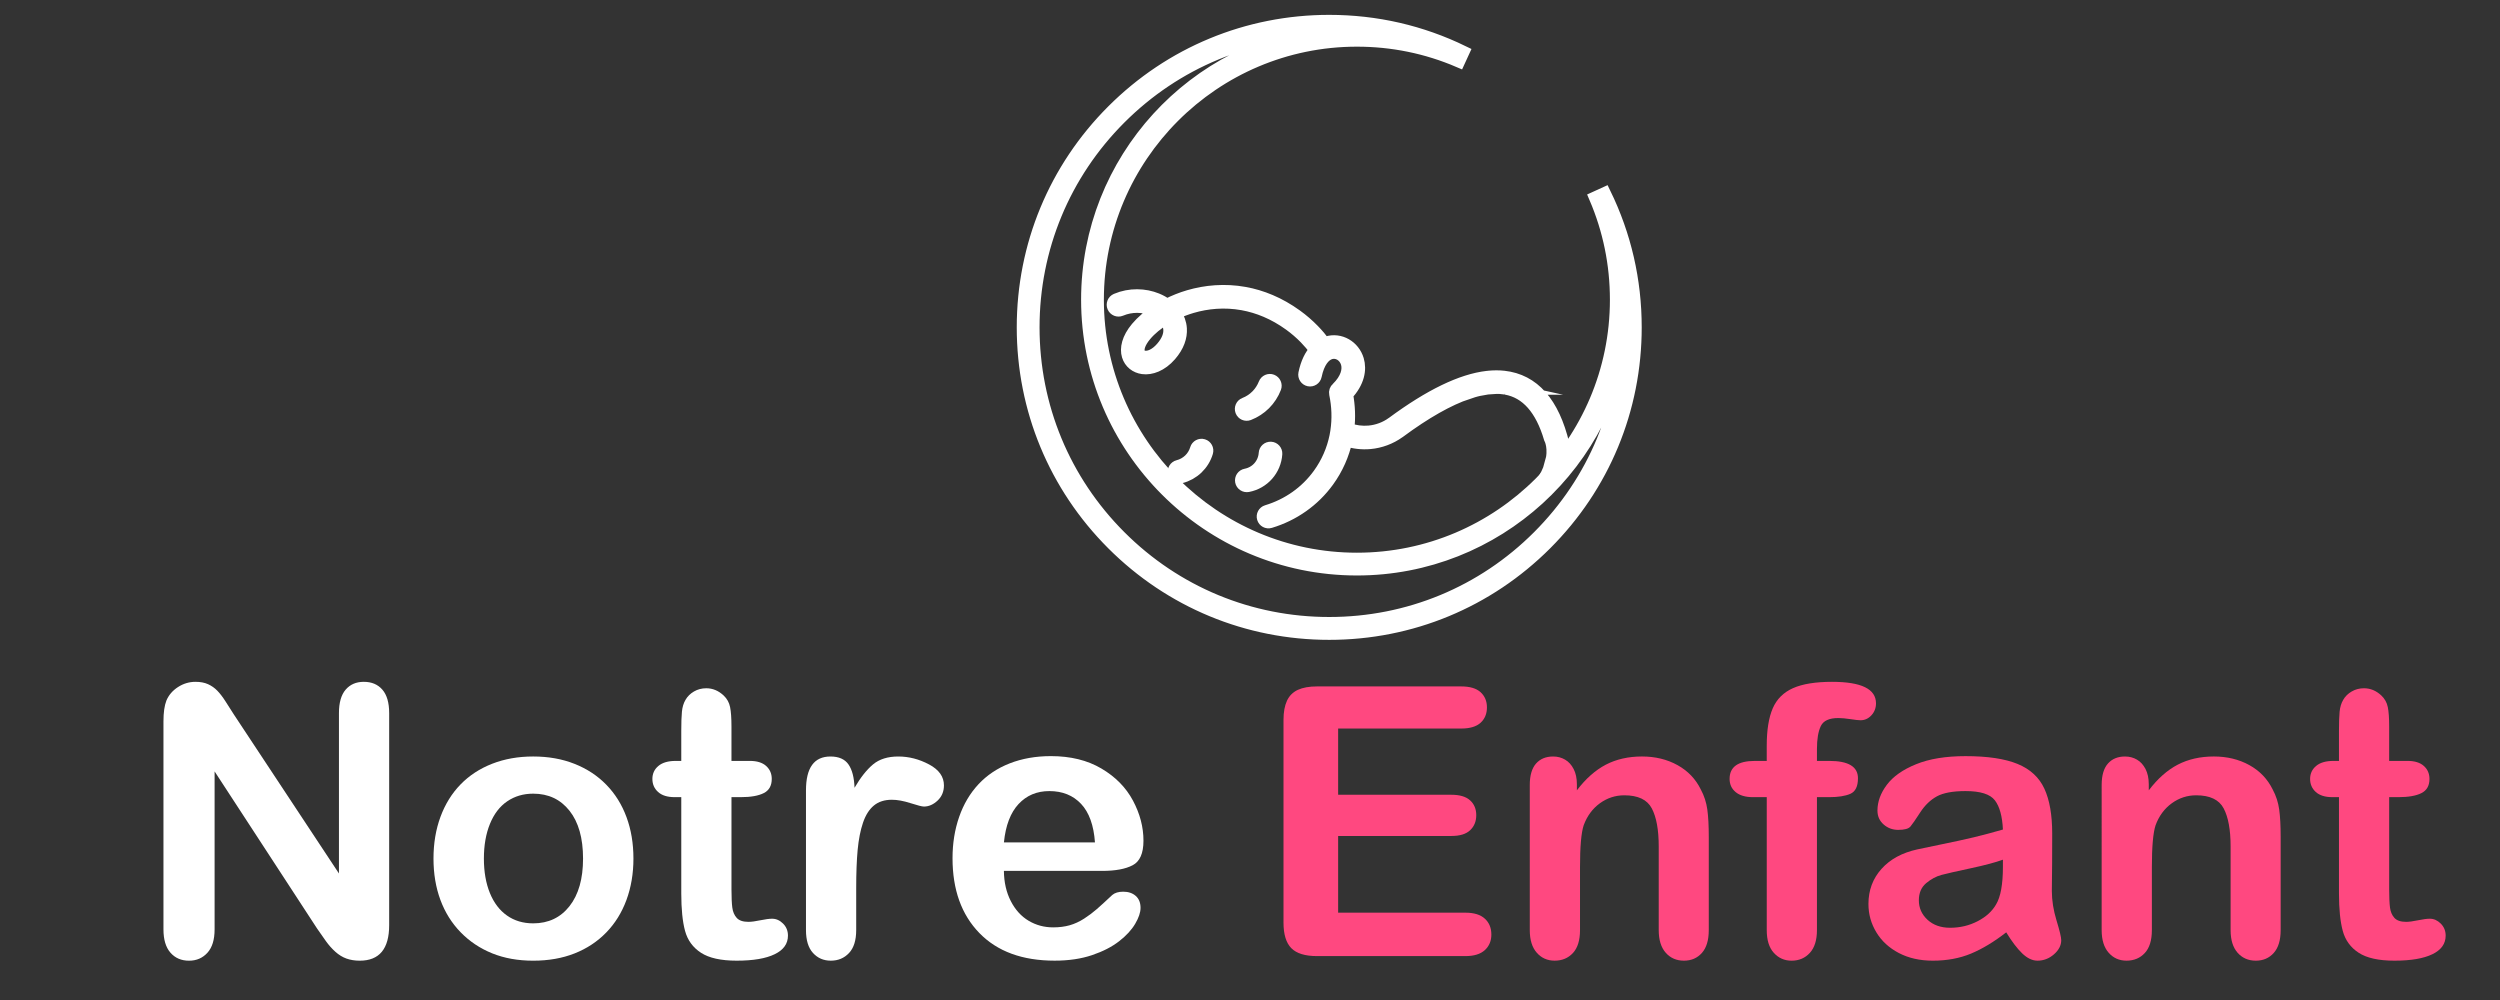 <?xml version="1.0" encoding="utf-8"?>
<!-- Generator: Adobe Illustrator 16.0.0, SVG Export Plug-In . SVG Version: 6.00 Build 0)  -->
<!DOCTYPE svg PUBLIC "-//W3C//DTD SVG 1.1//EN" "http://www.w3.org/Graphics/SVG/1.1/DTD/svg11.dtd">
<svg version="1.1" id="Calque_1" xmlns="http://www.w3.org/2000/svg" xmlns:xlink="http://www.w3.org/1999/xlink" x="0px" y="0px"
	 width="200px" height="80px" viewBox="0 0 200 80" enable-background="new 0 0 200 80" xml:space="preserve">
<rect x="0" y="0" width="200" height="80" fill="#333333" stroke="none"/>
<path fill="#FFFFFF" stroke="#FFFFFF" stroke-miterlimit="10" d="M101.175,30.7c0.088-0.228,0.345-0.343,0.573-0.255
	c0.229,0.088,0.344,0.347,0.257,0.574c-0.188,0.485-0.472,0.921-0.832,1.282c-0.357,0.356-0.792,0.643-1.281,0.833
	c-0.228,0.088-0.487-0.025-0.575-0.256c-0.087-0.229,0.025-0.487,0.254-0.574c0.368-0.143,0.697-0.36,0.97-0.633
	C100.818,31.393,101.033,31.063,101.175,30.7 M101.197,36.254c0.015-0.245,0.224-0.431,0.47-0.417
	c0.245,0.014,0.433,0.226,0.418,0.47c-0.04,0.636-0.294,1.216-0.69,1.667c-0.398,0.451-0.943,0.773-1.566,0.892
	c-0.242,0.046-0.475-0.112-0.522-0.354c-0.045-0.241,0.113-0.475,0.355-0.521c0.426-0.081,0.796-0.299,1.066-0.605
	C100.999,37.078,101.17,36.684,101.197,36.254 M95.696,35.92c0.07-0.235,0.318-0.371,0.554-0.298
	c0.235,0.069,0.368,0.318,0.298,0.553c-0.146,0.492-0.419,0.927-0.776,1.269c-0.361,0.345-0.808,0.596-1.302,0.721
	c-0.238,0.058-0.479-0.084-0.541-0.323c-0.06-0.238,0.085-0.48,0.322-0.54c0.344-0.086,0.655-0.262,0.906-0.5
	C95.404,36.566,95.594,36.264,95.696,35.92"/>
<path fill="#FFFFFF" stroke="#FFFFFF" stroke-miterlimit="10" d="M106.339,50.688c-6.544,0-12.696-2.55-17.324-7.177
	c-4.627-4.626-7.175-10.779-7.175-17.323c0-6.543,2.548-12.696,7.175-17.323c4.628-4.627,10.78-7.176,17.324-7.176
	c3.758,0,7.365,0.83,10.721,2.465l-0.344,0.749c-2.584-1.108-5.33-1.67-8.163-1.67c-11.438,0-20.743,9.305-20.743,20.743
	c0,11.436,9.305,20.74,20.743,20.74c11.437,0,20.74-9.304,20.74-20.74c0-2.835-0.563-5.581-1.671-8.166l0.75-0.342
	c1.636,3.355,2.465,6.962,2.465,10.72c0,6.544-2.547,12.697-7.176,17.323C119.033,48.138,112.883,50.688,106.339,50.688
	 M106.339,2.512c-6.323,0-12.27,2.464-16.741,6.935c-4.471,4.472-6.934,10.417-6.934,16.741s2.463,12.27,6.934,16.74
	c4.472,4.473,10.418,6.932,16.741,6.932c6.324,0,12.27-2.459,16.74-6.932c4.472-4.471,6.935-10.417,6.935-16.74
	c0-0.032,0-0.064-0.001-0.095c-1.066,10.9-10.284,19.446-21.46,19.446c-11.892,0-21.565-9.672-21.565-21.563
	c0-11.178,8.547-20.396,19.447-21.462C106.401,2.512,106.37,2.512,106.339,2.512"/>
<path fill="#FFFFFF" stroke="#FFFFFF" stroke-miterlimit="10" d="M125.083,35.879c0-0.02-0.001-0.039-0.004-0.06
	c-0.001-0.057-0.006-0.115-0.012-0.175c0-0.034-0.002-0.066-0.012-0.099c-0.796-3.327-2.38-5.123-4.749-5.387
	c-0.391-0.043-0.805-0.042-1.236,0.002c-0.03,0-0.06,0.004-0.086,0.009c-2.063,0.237-4.594,1.461-7.585,3.672l-0.006,0.003
	c-0.56,0.404-1.208,0.64-1.872,0.7c-0.56,0.051-1.132-0.023-1.675-0.224c0.106-0.917,0.07-1.848-0.099-2.764
	c0.925-0.986,1.101-1.991,0.868-2.769c-0.16-0.534-0.511-0.959-0.95-1.212c-0.448-0.257-0.988-0.336-1.515-0.168
	c-0.063,0.02-0.125,0.043-0.188,0.071c-0.271-0.367-0.569-0.719-0.895-1.053c-0.412-0.423-0.866-0.818-1.36-1.175
	c-1.377-0.996-2.781-1.556-4.139-1.802l0,0h-0.001c-1.594-0.288-3.123-0.14-4.458,0.25c-0.578,0.169-1.181,0.405-1.759,0.702
	c-0.244-0.182-0.518-0.336-0.814-0.455c-0.952-0.387-2.141-0.435-3.229,0.027c-0.227,0.096-0.333,0.357-0.237,0.583
	c0.096,0.227,0.358,0.333,0.584,0.238c0.862-0.366,1.8-0.329,2.549-0.025c0.098,0.039,0.192,0.084,0.281,0.131
	c-0.584,0.382-1.117,0.831-1.541,1.336c-0.715,0.856-0.875,1.644-0.701,2.22c0.083,0.273,0.238,0.499,0.446,0.667
	c0.201,0.163,0.451,0.271,0.729,0.31c0.655,0.091,1.488-0.198,2.203-1.02c0.631-0.726,0.872-1.455,0.83-2.121
	c-0.028-0.449-0.185-0.864-0.44-1.225c0.447-0.21,0.905-0.383,1.348-0.513c1.216-0.356,2.604-0.491,4.051-0.229v0
	c1.236,0.224,2.516,0.737,3.774,1.646c0.453,0.329,0.87,0.69,1.247,1.076c0.294,0.305,0.567,0.623,0.813,0.954
	c-0.384,0.413-0.698,1.028-0.876,1.884c-0.049,0.241,0.106,0.476,0.347,0.526c0.241,0.049,0.478-0.106,0.525-0.347
	c0.23-1.111,0.699-1.656,1.179-1.811c0.275-0.087,0.563-0.045,0.805,0.093c0.247,0.143,0.447,0.388,0.539,0.696
	c0.16,0.536-0.008,1.266-0.785,2.031c-0.121,0.101-0.183,0.266-0.147,0.431c0.209,0.994,0.244,2.013,0.094,3.006l-0.006,0.04
	c-0.02,0.12-0.042,0.241-0.064,0.36c-0.22,1.072-0.661,2.109-1.337,3.042c-0.519,0.719-1.139,1.323-1.825,1.809
	c-0.713,0.505-1.505,0.889-2.34,1.14c-0.235,0.07-0.37,0.318-0.298,0.554c0.069,0.235,0.317,0.369,0.553,0.297
	c0.925-0.278,1.803-0.702,2.598-1.266c0.77-0.544,1.459-1.217,2.034-2.012c0.726-1.001,1.208-2.113,1.461-3.264
	c0.617,0.204,1.266,0.276,1.9,0.218c0.82-0.075,1.621-0.367,2.313-0.863l0.019-0.012c2.097-1.551,3.935-2.592,5.511-3.124h-0.004
	c0,0,0.262-0.096,0.664-0.196c0.149-0.039,0.301-0.074,0.447-0.104c0,0.002-0.002,0.003-0.002,0.006
	c0.282-0.054,0.599-0.099,0.924-0.114c0,0,0-0.002,0-0.004c0.155-0.006,0.306-0.006,0.454,0c0.024,0.001,0.047,0.003,0.069,0.003
	c0.018,0.001,0.037,0.003,0.055,0.004c0.111,0.008,0.222,0.02,0.332,0.037c0.009,0.002,0.014,0.002,0.02,0.005
	c0.028,0.004,0.056,0.007,0.084,0.013h-0.003c1.648,0.302,2.824,1.627,3.521,3.98l0,0c0,0,0.45,0.8,0.05,2.105l-0.001-0.009
	c-0.146,0.547-0.399,1.042-0.74,1.487c0.112-0.02,0.225-0.043,0.332-0.075c0.06-0.019,0.189-0.065,0.188-0.063
	c0.052-0.042,0.106-0.078,0.162-0.111c0.095-0.108,0.188-0.218,0.277-0.33c0.136-0.166,0.323-0.262,0.526-0.298
	C125.004,37.194,125.106,36.569,125.083,35.879 M92.948,27.829c-0.495,0.57-1.02,0.778-1.406,0.724
	c-0.116-0.018-0.216-0.06-0.293-0.121c-0.069-0.057-0.125-0.137-0.153-0.232c-0.096-0.314,0.036-0.797,0.532-1.391
	c0.417-0.498,0.966-0.938,1.571-1.305l0.019-0.011c0.202,0.252,0.327,0.545,0.347,0.86C93.593,26.791,93.413,27.295,92.948,27.829"
	/>
<path fill="#FFFFFF" d="M18.713,57.164l8.403,12.715V57.047c0-0.834,0.179-1.459,0.537-1.876c0.358-0.417,0.841-0.625,1.45-0.625
	c0.628,0,1.124,0.208,1.486,0.625s0.545,1.042,0.545,1.876v16.967c0,1.894-0.786,2.841-2.355,2.841c-0.393,0-0.745-0.057-1.06-0.169
	c-0.314-0.112-0.608-0.293-0.883-0.538c-0.274-0.244-0.53-0.531-0.765-0.86c-0.235-0.329-0.471-0.665-0.707-1.009l-8.196-12.566
	v12.64c0,0.825-0.191,1.447-0.574,1.869s-0.873,0.634-1.472,0.634c-0.618,0-1.113-0.214-1.486-0.641
	c-0.373-0.426-0.559-1.046-0.559-1.862V57.709c0-0.706,0.078-1.261,0.235-1.663c0.186-0.441,0.495-0.802,0.927-1.081
	c0.432-0.279,0.898-0.419,1.398-0.419c0.393,0,0.729,0.063,1.008,0.19c0.28,0.128,0.525,0.299,0.736,0.516
	c0.21,0.216,0.427,0.495,0.647,0.839C18.249,56.434,18.477,56.792,18.713,57.164z"/>
<path fill="#FFFFFF" d="M50.675,68.688c0,1.196-0.187,2.3-0.559,3.311c-0.373,1.01-0.912,1.878-1.619,2.604
	c-0.707,0.726-1.55,1.283-2.531,1.671c-0.98,0.387-2.084,0.581-3.311,0.581c-1.217,0-2.311-0.196-3.282-0.588
	c-0.971-0.394-1.812-0.955-2.523-1.686s-1.25-1.595-1.619-2.591c-0.368-0.995-0.552-2.098-0.552-3.303
	c0-1.217,0.186-2.331,0.559-3.341c0.373-1.011,0.908-1.874,1.604-2.59c0.697-0.717,1.541-1.269,2.531-1.656
	c0.991-0.387,2.085-0.581,3.282-0.581c1.216,0,2.32,0.196,3.311,0.59c0.991,0.392,1.84,0.951,2.546,1.677
	c0.707,0.727,1.243,1.588,1.611,2.59C50.492,66.377,50.675,67.48,50.675,68.688z M46.644,68.688c0-1.639-0.361-2.915-1.082-3.826
	c-0.722-0.913-1.69-1.369-2.907-1.369c-0.785,0-1.477,0.204-2.075,0.611c-0.598,0.406-1.059,1.008-1.383,1.803
	c-0.324,0.793-0.486,1.721-0.486,2.781c0,1.05,0.16,1.966,0.478,2.751c0.319,0.784,0.775,1.386,1.369,1.803
	c0.593,0.418,1.292,0.626,2.097,0.626c1.216,0,2.185-0.458,2.907-1.377C46.283,71.573,46.644,70.306,46.644,68.688z"/>
<path fill="#FFFFFF" d="M54.06,60.873h0.442v-2.414c0-0.647,0.017-1.154,0.052-1.522c0.034-0.367,0.13-0.685,0.287-0.949
	c0.157-0.274,0.382-0.498,0.676-0.669c0.295-0.172,0.624-0.258,0.986-0.258c0.51,0,0.971,0.191,1.383,0.573
	c0.274,0.257,0.449,0.567,0.522,0.936c0.074,0.367,0.11,0.889,0.11,1.567v2.736h1.472c0.569,0,1.003,0.135,1.302,0.404
	c0.299,0.27,0.449,0.616,0.449,1.037c0,0.541-0.213,0.919-0.64,1.134c-0.426,0.216-1.037,0.324-1.832,0.324h-0.75v7.386
	c0,0.629,0.022,1.112,0.066,1.451c0.045,0.337,0.162,0.612,0.354,0.823s0.502,0.316,0.934,0.316c0.235,0,0.555-0.042,0.957-0.126
	c0.402-0.083,0.716-0.124,0.942-0.124c0.324,0,0.615,0.13,0.875,0.39c0.26,0.26,0.39,0.581,0.39,0.964
	c0,0.646-0.353,1.143-1.06,1.485c-0.706,0.345-1.721,0.517-3.046,0.517c-1.255,0-2.207-0.212-2.854-0.634s-1.072-1.005-1.273-1.751
	c-0.201-0.745-0.301-1.741-0.301-2.987v-7.71h-0.53c-0.579,0-1.02-0.138-1.324-0.412c-0.304-0.275-0.457-0.624-0.457-1.046
	c0-0.421,0.159-0.768,0.478-1.037C52.988,61.008,53.451,60.873,54.06,60.873z"/>
<path fill="#FFFFFF" d="M68.496,71.057v3.355c0,0.813-0.192,1.424-0.575,1.831c-0.382,0.407-0.868,0.611-1.457,0.611
	c-0.579,0-1.054-0.206-1.427-0.618c-0.374-0.412-0.559-1.021-0.559-1.824V63.227c0-1.804,0.652-2.707,1.957-2.707
	c0.667,0,1.148,0.211,1.442,0.633c0.295,0.422,0.456,1.045,0.486,1.869c0.481-0.824,0.974-1.447,1.479-1.869
	c0.505-0.422,1.18-0.633,2.023-0.633c0.844,0,1.663,0.211,2.458,0.633s1.192,0.981,1.192,1.678c0,0.491-0.169,0.895-0.508,1.215
	c-0.339,0.318-0.705,0.478-1.096,0.478c-0.147,0-0.503-0.091-1.067-0.272c-0.564-0.182-1.063-0.272-1.494-0.272
	c-0.589,0-1.07,0.155-1.442,0.464c-0.374,0.309-0.663,0.768-0.869,1.376s-0.348,1.331-0.427,2.17
	C68.535,68.826,68.496,69.85,68.496,71.057z"/>
<path fill="#FFFFFF" d="M88.17,69.672h-7.858c0.01,0.913,0.194,1.719,0.552,2.415c0.357,0.695,0.833,1.221,1.427,1.574
	c0.593,0.353,1.248,0.529,1.965,0.529c0.48,0,0.919-0.056,1.317-0.168c0.397-0.113,0.782-0.291,1.154-0.53
	c0.374-0.241,0.716-0.498,1.03-0.773c0.314-0.274,0.721-0.647,1.222-1.118c0.206-0.177,0.5-0.265,0.882-0.265
	c0.412,0,0.746,0.113,1,0.339c0.255,0.226,0.383,0.543,0.383,0.956c0,0.363-0.142,0.787-0.427,1.271
	c-0.285,0.487-0.713,0.952-1.288,1.398c-0.574,0.447-1.294,0.817-2.163,1.111c-0.868,0.294-1.866,0.442-2.995,0.442
	c-2.581,0-4.586-0.736-6.019-2.208c-1.433-1.472-2.149-3.468-2.149-5.989c0-1.187,0.177-2.287,0.53-3.304
	c0.353-1.015,0.868-1.885,1.545-2.611c0.677-0.726,1.51-1.283,2.501-1.671c0.991-0.387,2.09-0.58,3.296-0.58
	c1.57,0,2.916,0.33,4.04,0.993c1.123,0.662,1.964,1.517,2.524,2.567c0.559,1.05,0.839,2.119,0.839,3.207
	c0,1.012-0.29,1.667-0.869,1.965C90.034,69.523,89.22,69.672,88.17,69.672z M80.313,67.393h7.284
	c-0.098-1.374-0.469-2.401-1.111-3.083c-0.643-0.682-1.488-1.023-2.539-1.023c-1.001,0-1.822,0.347-2.465,1.038
	C80.84,65.015,80.45,66.038,80.313,67.393z"/>
<path fill="#FF4880" d="M116.895,58.283h-9.844v5.298h9.064c0.667,0,1.165,0.149,1.494,0.448c0.329,0.3,0.492,0.695,0.492,1.184
	c0,0.492-0.161,0.892-0.485,1.2c-0.324,0.31-0.823,0.464-1.501,0.464h-9.064v6.137h10.183c0.687,0,1.204,0.158,1.553,0.479
	c0.348,0.318,0.522,0.742,0.522,1.272c0,0.509-0.175,0.924-0.522,1.244c-0.349,0.318-0.866,0.478-1.553,0.478h-11.874
	c-0.952,0-1.637-0.211-2.054-0.633c-0.417-0.421-0.626-1.104-0.626-2.046V57.591c0-0.627,0.094-1.139,0.28-1.538
	c0.187-0.396,0.479-0.686,0.876-0.868c0.396-0.18,0.903-0.271,1.523-0.271h11.535c0.697,0,1.215,0.154,1.554,0.463
	c0.338,0.31,0.507,0.715,0.507,1.215c0,0.511-0.169,0.919-0.507,1.228C118.109,58.129,117.592,58.283,116.895,58.283z"/>
<path fill="#FF4880" d="M126.151,62.742v0.484c0.707-0.931,1.479-1.615,2.317-2.053c0.839-0.436,1.803-0.654,2.893-0.654
	c1.059,0,2.006,0.23,2.839,0.691c0.834,0.462,1.458,1.114,1.869,1.958c0.265,0.491,0.437,1.021,0.516,1.59
	c0.078,0.567,0.117,1.293,0.117,2.178v7.476c0,0.804-0.184,1.412-0.551,1.824c-0.369,0.412-0.848,0.618-1.436,0.618
	c-0.599,0-1.083-0.212-1.457-0.634c-0.373-0.422-0.56-1.024-0.56-1.809v-6.696c0-1.325-0.184-2.337-0.551-3.039
	c-0.368-0.701-1.102-1.052-2.2-1.052c-0.716,0-1.369,0.213-1.958,0.64c-0.588,0.428-1.02,1.014-1.295,1.759
	c-0.196,0.599-0.293,1.717-0.293,3.355v5.033c0,0.813-0.189,1.424-0.567,1.831s-0.866,0.611-1.465,0.611
	c-0.579,0-1.055-0.212-1.427-0.634c-0.373-0.422-0.56-1.024-0.56-1.809V62.801c0-0.766,0.167-1.337,0.5-1.715
	c0.334-0.378,0.79-0.566,1.369-0.566c0.354,0,0.672,0.085,0.956,0.251c0.285,0.167,0.513,0.417,0.684,0.75
	C126.065,61.854,126.151,62.262,126.151,62.742z"/>
<path fill="#FF4880" d="M140.383,60.873h0.956v-1.207c0-1.256,0.158-2.253,0.478-2.995c0.319-0.739,0.858-1.279,1.619-1.617
	c0.761-0.339,1.803-0.508,3.127-0.508c2.345,0,3.517,0.573,3.517,1.722c0,0.373-0.123,0.691-0.367,0.956
	c-0.246,0.266-0.536,0.396-0.868,0.396c-0.157,0-0.428-0.029-0.81-0.088c-0.384-0.059-0.707-0.088-0.972-0.088
	c-0.726,0-1.192,0.214-1.398,0.64c-0.205,0.428-0.309,1.038-0.309,1.832v0.957h0.985c1.531,0,2.296,0.462,2.296,1.384
	c0,0.656-0.203,1.073-0.611,1.25c-0.405,0.177-0.968,0.266-1.685,0.266h-0.985v10.64c0,0.794-0.189,1.4-0.566,1.816
	c-0.379,0.416-0.865,0.626-1.464,0.626c-0.569,0-1.044-0.21-1.42-0.626c-0.378-0.416-0.566-1.022-0.566-1.816v-10.64h-1.104
	c-0.599,0-1.059-0.136-1.384-0.405c-0.323-0.27-0.484-0.62-0.484-1.053C138.366,61.354,139.038,60.873,140.383,60.873z"/>
<path fill="#FF4880" d="M160.498,74.588c-0.972,0.756-1.911,1.322-2.817,1.7c-0.907,0.377-1.927,0.566-3.055,0.566
	c-1.03,0-1.935-0.204-2.715-0.611c-0.779-0.407-1.381-0.958-1.802-1.655c-0.422-0.696-0.634-1.452-0.634-2.267
	c0-1.098,0.349-2.035,1.045-2.811c0.696-0.774,1.652-1.295,2.87-1.56c0.255-0.059,0.888-0.191,1.898-0.397
	c1.01-0.207,1.876-0.394,2.597-0.566c0.722-0.173,1.503-0.38,2.348-0.625c-0.05-1.061-0.263-1.838-0.641-2.333
	c-0.377-0.496-1.16-0.743-2.348-0.743c-1.021,0-1.787,0.144-2.303,0.427c-0.515,0.285-0.956,0.712-1.324,1.28
	c-0.368,0.57-0.628,0.944-0.78,1.126s-0.478,0.271-0.979,0.271c-0.451,0-0.841-0.144-1.17-0.434c-0.328-0.29-0.492-0.659-0.492-1.11
	c0-0.707,0.25-1.395,0.751-2.061c0.5-0.667,1.278-1.217,2.339-1.647c1.06-0.433,2.379-0.647,3.958-0.647
	c1.766,0,3.154,0.208,4.165,0.625s1.725,1.076,2.141,1.979c0.418,0.902,0.626,2.1,0.626,3.59c0,0.941-0.002,1.742-0.007,2.398
	c-0.006,0.657-0.014,1.388-0.022,2.193c0,0.755,0.125,1.543,0.375,2.362c0.251,0.818,0.376,1.346,0.376,1.58
	c0,0.413-0.194,0.789-0.581,1.128c-0.388,0.338-0.828,0.507-1.317,0.507c-0.413,0-0.819-0.194-1.223-0.581
	C161.376,75.886,160.949,75.324,160.498,74.588z M160.233,68.775c-0.589,0.216-1.444,0.444-2.569,0.685
	c-1.122,0.239-1.899,0.417-2.331,0.53c-0.432,0.112-0.844,0.333-1.237,0.661c-0.392,0.329-0.588,0.787-0.588,1.375
	c0,0.609,0.23,1.127,0.691,1.554c0.461,0.426,1.064,0.641,1.811,0.641c0.795,0,1.528-0.176,2.199-0.523
	c0.673-0.348,1.165-0.797,1.479-1.346c0.363-0.608,0.545-1.608,0.545-3.002V68.775z"/>
<path fill="#FF4880" d="M171.902,62.742v0.484c0.706-0.931,1.479-1.615,2.317-2.053c0.839-0.436,1.803-0.654,2.891-0.654
	c1.06,0,2.007,0.23,2.841,0.691c0.834,0.462,1.457,1.114,1.869,1.958c0.265,0.491,0.436,1.021,0.516,1.59
	c0.078,0.567,0.117,1.293,0.117,2.178v7.476c0,0.804-0.184,1.412-0.553,1.824c-0.368,0.412-0.846,0.618-1.435,0.618
	c-0.598,0-1.083-0.212-1.457-0.634c-0.373-0.422-0.559-1.024-0.559-1.809v-6.696c0-1.325-0.184-2.337-0.552-3.039
	c-0.369-0.701-1.102-1.052-2.2-1.052c-0.716,0-1.369,0.213-1.957,0.64c-0.588,0.428-1.021,1.014-1.295,1.759
	c-0.196,0.599-0.295,1.717-0.295,3.355v5.033c0,0.813-0.188,1.424-0.566,1.831c-0.377,0.407-0.865,0.611-1.464,0.611
	c-0.579,0-1.056-0.212-1.427-0.634c-0.373-0.422-0.56-1.024-0.56-1.809V62.801c0-0.766,0.166-1.337,0.5-1.715
	s0.79-0.566,1.369-0.566c0.353,0,0.672,0.085,0.956,0.251c0.284,0.167,0.512,0.417,0.684,0.75
	C171.814,61.854,171.902,62.262,171.902,62.742z"/>
<path fill="#FF4880" d="M186.677,60.873h0.441v-2.414c0-0.647,0.017-1.154,0.051-1.522c0.035-0.367,0.131-0.685,0.288-0.949
	c0.156-0.274,0.382-0.498,0.677-0.669c0.293-0.172,0.622-0.258,0.986-0.258c0.509,0,0.971,0.191,1.382,0.573
	c0.275,0.257,0.449,0.567,0.523,0.936c0.074,0.367,0.109,0.889,0.109,1.567v2.736h1.473c0.568,0,1.002,0.135,1.302,0.404
	s0.449,0.616,0.449,1.037c0,0.541-0.215,0.919-0.641,1.134c-0.427,0.216-1.037,0.324-1.832,0.324h-0.751v7.386
	c0,0.629,0.022,1.112,0.066,1.451c0.044,0.337,0.162,0.612,0.354,0.823s0.503,0.316,0.935,0.316c0.235,0,0.555-0.042,0.956-0.126
	c0.403-0.083,0.717-0.124,0.942-0.124c0.323,0,0.615,0.13,0.875,0.39c0.261,0.26,0.391,0.581,0.391,0.964
	c0,0.646-0.353,1.143-1.061,1.485c-0.705,0.345-1.721,0.517-3.045,0.517c-1.257,0-2.208-0.212-2.855-0.634s-1.071-1.005-1.272-1.751
	c-0.201-0.745-0.302-1.741-0.302-2.987v-7.71h-0.529c-0.579,0-1.021-0.138-1.326-0.412c-0.303-0.275-0.455-0.624-0.455-1.046
	c0-0.421,0.16-0.768,0.479-1.037S186.067,60.873,186.677,60.873z"/>
</svg>
